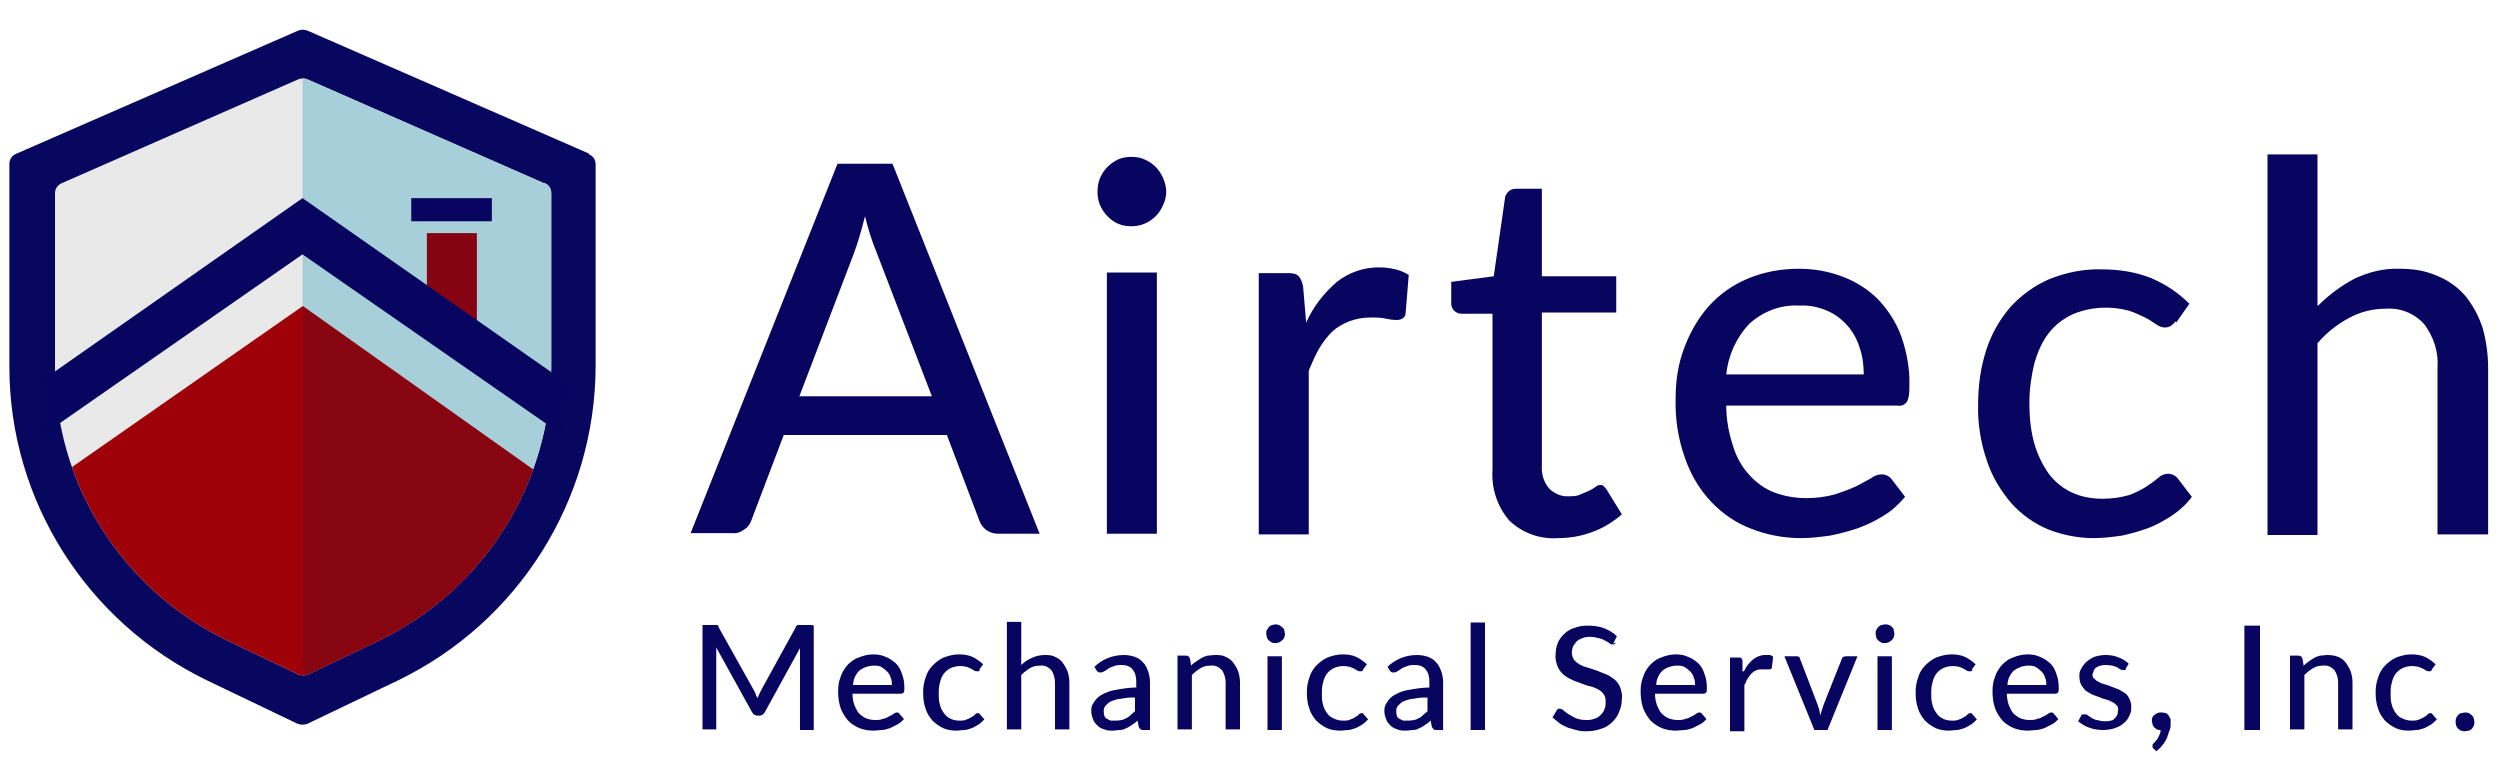 <?xml version="1.0" encoding="UTF-8"?>
<svg xmlns="http://www.w3.org/2000/svg" xmlns:xlink="http://www.w3.org/1999/xlink" version="1.1" viewBox="0 0 400 125">
  <defs>
    <style>
      .cls-1 {
        fill: none;
      }

      .cls-2 {
        fill: #860411;
      }

      .cls-3 {
        fill: #080760;
      }

      .cls-4 {
        fill: #070560;
      }

      .cls-5 {
        fill: #070560;
      }

      .cls-6 {
        fill: #a7cfd9;
      }

      .cls-7 {
        fill: #870411;
      }

      .cls-8 {
        fill: #e9e9e9;
      }

      .cls-9 {
        fill: #9e0108;
      }

      .cls-10 {
        clip-path: url(#clippath);
      }
    </style>
    <clipPath id="clippath">
      <path class="cls-1" d="M87,29.3L49.2,12.7c-.5-.2-1-.2-1.5,0L9.9,29.3c-.7.3-1.1.9-1.1,1.6v27.9c0,18.7,10.8,35.6,27.6,43.7l11.3,5.4c.5.2,1.1.2,1.6,0l11.3-5.4c16.8-8.1,27.5-25.1,27.6-43.7v-27.9c0-.7-.4-1.4-1.1-1.6h0Z"/>
    </clipPath>
  </defs>
  <!-- Generator: Adobe Illustrator 28.6.0, SVG Export Plug-In . SVG Version: 1.2.0 Build 709)  -->
  <g>
    <g id="Layer_1">
      <g id="Group_331">
        <g id="Group_328">
          <g id="Group_326">
            <path id="Path_5577" class="cls-4" d="M166.4,85.4h-6.7c-.7,0-1.3-.2-1.9-.6-.5-.4-.9-.9-1.1-1.5l-5.2-13.7h-26.1l-5.2,13.7c-.2.6-.6,1.1-1.1,1.4-.5.4-1.2.7-1.9.6h-6.7l23.5-59.1h8.8l23.5,59.1ZM149.1,63.4l-8.8-22.9c-.8-1.9-1.4-3.9-1.9-5.9-.3,1.2-.6,2.3-.9,3.3-.3,1-.6,1.9-.9,2.7l-8.7,22.8h21.2Z"/>
            <path id="Path_5578" class="cls-5" d="M186.6,30.7c0,.7-.2,1.5-.5,2.1-.3.7-.7,1.3-1.2,1.8-.5.5-1.1.9-1.8,1.2-.7.3-1.4.4-2.1.4-.7,0-1.4-.1-2.1-.4-.7-.3-1.2-.7-1.7-1.2-.5-.5-.9-1.1-1.2-1.8-.3-.7-.4-1.4-.4-2.1,0-.7.1-1.5.4-2.2.3-.7.7-1.3,1.2-1.8.5-.5,1.1-.9,1.7-1.2.7-.3,1.4-.4,2.1-.4.7,0,1.5.1,2.1.4.7.3,1.3.7,1.8,1.2.5.5.9,1.1,1.2,1.8.3.7.5,1.4.5,2.2ZM185.1,43.6v41.8h-8v-41.8h8Z"/>
            <path id="Path_5579" class="cls-5" d="M209,51.6c1.1-2.5,2.8-4.7,4.9-6.5,2.7-2.1,6.1-2.8,9.4-2,.8.2,1.5.5,2.1.9l-.5,6.1c0,.7-.7,1.1-1.4,1.1-.6,0-1.2-.1-1.7-.2-.8-.2-1.6-.2-2.5-.2-1.2,0-2.3.2-3.4.6-1,.4-1.9.9-2.7,1.6-.8.8-1.5,1.7-2.1,2.7-.7,1.2-1.2,2.4-1.7,3.6v26.2h-8v-41.8h4.6c.6,0,1.3,0,1.8.5.4.5.6,1.1.7,1.7l.5,5.9Z"/>
            <path id="Path_5580" class="cls-5" d="M249.3,86.1c-2.9.2-5.7-.8-7.8-2.8-1.9-2.2-2.9-5.1-2.7-8.1v-25h-4.9c-.9,0-1.6-.6-1.7-1.5,0,0,0-.2,0-.3v-3.3l6.8-.9,1.8-12.5c0-.4.3-.8.6-1.1.3-.3.8-.4,1.2-.4h4.1v14h11.9v5.8h-11.9v24.5c-.1,1.3.3,2.7,1.2,3.7.8.8,2,1.3,3.1,1.2.6,0,1.3,0,1.9-.3.5-.2.9-.4,1.4-.6.4-.2.7-.4,1-.6.2-.2.5-.3.7-.3.2,0,.5,0,.6.2.2.2.4.4.5.6l2.4,3.9c-1.4,1.2-3,2.2-4.7,2.8-1.8.7-3.7,1-5.6,1Z"/>
            <path id="Path_5581" class="cls-5" d="M304.8,79.5c-1,1.2-2.1,2.2-3.4,3-1.3.8-2.7,1.5-4.1,2-1.5.5-3,.9-4.5,1.2-1.5.2-3.1.4-4.6.4-2.7,0-5.5-.5-8-1.5-2.4-.9-4.6-2.4-6.4-4.3-1.9-2-3.3-4.4-4.2-7-1.1-3.1-1.6-6.3-1.5-9.6,0-2.8.4-5.5,1.4-8.1.9-2.4,2.2-4.7,3.9-6.6,1.7-1.9,3.8-3.4,6.2-4.4,2.6-1.1,5.4-1.6,8.2-1.6,2.4,0,4.8.4,7.1,1.3,2.1.8,4,2,5.6,3.6,1.6,1.7,2.9,3.7,3.7,5.9.9,2.6,1.4,5.3,1.3,8,0,.9,0,1.7-.4,2.5-.4.5-.9.7-1.5.6h-27.4c0,2.2.4,4.4,1.1,6.5.5,1.7,1.4,3.3,2.6,4.6,1.1,1.2,2.4,2.2,4,2.8,1.6.6,3.4.9,5.1.9,1.6,0,3.1-.2,4.6-.6,1.2-.4,2.3-.8,3.4-1.3.9-.5,1.7-.9,2.4-1.3.5-.4,1.1-.6,1.7-.6.6,0,1.2.3,1.5.7l2.3,3ZM298.2,59.9c0-1.5-.2-3-.7-4.4-.4-1.3-1.1-2.5-2-3.5-.9-1-2-1.8-3.2-2.3-1.4-.6-2.9-.9-4.4-.8-2.9-.2-5.8.9-8,2.9-2.1,2.2-3.4,5.1-3.7,8.1h21.9Z"/>
            <path id="Path_5582" class="cls-5" d="M348.1,51.4c-.2.3-.5.5-.7.7-.3.2-.7.3-1,.3-.5,0-1-.2-1.4-.5-.6-.4-1.2-.8-1.8-1.1-.8-.4-1.7-.8-2.6-1.1-3-.8-6.2-.6-9,.6-1.5.7-2.8,1.7-3.8,3-1.1,1.4-1.8,3.1-2.3,4.8-.5,2.1-.8,4.2-.8,6.4,0,2.2.2,4.4.8,6.5.5,1.7,1.3,3.4,2.3,4.8,1,1.3,2.2,2.3,3.7,3,1.5.7,3.2,1,4.9,1,1.5,0,2.9-.2,4.3-.6,1-.4,1.9-.8,2.8-1.4.6-.4,1.3-.9,1.9-1.4.4-.4,1-.6,1.5-.6.6,0,1.2.3,1.5.7l2.3,3c-.9,1.2-2,2.2-3.2,3-1.2.8-2.5,1.5-3.8,2-1.4.5-2.8.9-4.2,1.2-1.5.2-3,.4-4.5.4-2.5,0-5-.5-7.3-1.4-2.2-.9-4.3-2.4-5.9-4.2-1.7-2-3.1-4.3-3.9-6.8-1-2.9-1.5-6-1.4-9.1,0-2.9.4-5.8,1.3-8.6.8-2.5,2.1-4.8,3.8-6.8,1.7-1.9,3.9-3.5,6.2-4.5,2.7-1.1,5.6-1.7,8.5-1.6,2.7,0,5.4.4,7.9,1.4,2.3,1,4.3,2.3,6.1,4.1l-2.1,3Z"/>
            <path id="Path_5583" class="cls-5" d="M370.9,48.9c1.7-1.7,3.7-3.2,5.8-4.3,2.3-1.1,4.8-1.7,7.3-1.6,2.1,0,4.1.3,6.1,1.2,1.7.7,3.2,1.8,4.4,3.2,1.2,1.5,2.1,3.2,2.7,5,.6,2.1.9,4.3.9,6.5v26.6h-8.1v-26.6c.2-2.5-.6-5-2.1-7-1.6-1.8-3.9-2.7-6.3-2.5-2,0-4,.5-5.8,1.5-1.9,1-3.6,2.4-5,4v30.7h-8V24.7h8v24.2Z"/>
          </g>
          <g id="Group_327">
            <path id="Path_5584" class="cls-5" d="M130.2,100.1v16.7h-2.2v-11.9c0-.2,0-.4,0-.6s0-.4,0-.6l-5.6,10.2c-.2.4-.5.6-.9.6h-.3c-.4,0-.7-.2-.9-.6l-5.7-10.3c0,.4,0,.8,0,1.2v11.9h-2.2v-16.7h1.8c.2,0,.3,0,.5,0,.2,0,.3.2.3.4l5.6,10c.1.2.2.4.3.6,0,.2.2.5.3.7.2-.5.4-.9.6-1.3l5.5-10c0-.2.2-.3.3-.4.2,0,.3,0,.5,0h1.8Z"/>
            <path id="Path_5585" class="cls-5" d="M144.6,115.1c-.3.3-.6.6-1,.8-.4.2-.8.4-1.2.6-.4.1-.8.3-1.3.3-.4,0-.9.1-1.3.1-.8,0-1.5-.1-2.3-.4-.7-.3-1.3-.7-1.8-1.2-.5-.6-.9-1.2-1.2-2-.3-.9-.4-1.8-.4-2.7,0-.8.1-1.6.4-2.3.2-.7.6-1.3,1.1-1.9.5-.5,1.1-1,1.8-1.2.7-.3,1.5-.5,2.3-.5.7,0,1.4.1,2,.4.6.2,1.1.6,1.6,1,.5.5.8,1,1,1.7.3.7.4,1.5.4,2.3,0,.2,0,.5-.1.7-.1.1-.3.2-.4.2h-7.8c0,.6.1,1.3.3,1.8.2.5.4.9.7,1.3.3.3.7.6,1.1.8.5.2,1,.3,1.5.3.4,0,.9,0,1.3-.2.3,0,.6-.2,1-.4.3-.1.5-.3.7-.4.1-.1.3-.2.5-.2.2,0,.3,0,.4.2l.7.8ZM142.7,109.6c0-.4,0-.8-.2-1.2-.1-.4-.3-.7-.6-1-.3-.3-.6-.5-.9-.7-.4-.2-.8-.2-1.2-.2-.8,0-1.7.3-2.3.8-.6.6-1,1.4-1,2.3h6.2Z"/>
            <path id="Path_5586" class="cls-5" d="M156.8,107.2c0,0-.1.1-.2.2,0,0-.2,0-.3,0-.1,0-.3,0-.4-.1-.2-.1-.3-.2-.5-.3-.2-.1-.5-.2-.7-.3-.8-.2-1.7-.2-2.6.2-.4.2-.8.5-1.1.9-.3.4-.5.9-.6,1.4-.2.6-.2,1.2-.2,1.8,0,.6,0,1.2.2,1.8.1.5.4,1,.7,1.4.3.4.6.6,1,.8.4.2.9.3,1.4.3.4,0,.8,0,1.2-.2.3-.1.5-.2.8-.4.2-.1.4-.2.5-.4.1-.1.3-.2.4-.2.2,0,.3,0,.4.2l.7.8c-.3.3-.6.6-.9.8-.3.2-.7.4-1.1.6-.4.1-.8.3-1.2.3-.4,0-.8.1-1.3.1-.7,0-1.4-.1-2.1-.4-.6-.3-1.2-.7-1.7-1.2-.5-.6-.9-1.2-1.1-1.9-.3-.8-.4-1.7-.4-2.6,0-.8.1-1.6.4-2.4.2-.7.6-1.4,1.1-1.9.5-.5,1.1-1,1.8-1.3.8-.3,1.6-.5,2.4-.5.8,0,1.5.1,2.2.4.6.3,1.2.7,1.7,1.2l-.6.8Z"/>
            <path id="Path_5587" class="cls-5" d="M163.3,106.5c.5-.5,1-.9,1.7-1.2.6-.3,1.4-.5,2.1-.5.6,0,1.2,0,1.7.3.5.2.9.5,1.2.9.3.4.6.9.8,1.4.2.6.3,1.2.3,1.8v7.5h-2.3v-7.5c0-.7-.2-1.4-.6-2-.5-.5-1.1-.8-1.8-.7-.6,0-1.1.1-1.6.4-.5.3-1,.7-1.4,1.1v8.7h-2.3v-17.2h2.3v6.9Z"/>
            <path id="Path_5588" class="cls-5" d="M175.1,106.7c1.2-1.2,2.9-1.9,4.7-1.9.6,0,1.2.1,1.8.3.5.2,1,.5,1.3.9.4.4.6.9.8,1.4.2.6.3,1.2.3,1.8v7.6h-1c-.2,0-.4,0-.5-.1-.1-.1-.2-.2-.3-.4l-.2-1c-.3.3-.6.5-.9.7-.3.2-.6.4-.9.5-.3.2-.7.3-1,.3-.4,0-.8.1-1.2.1-.4,0-.9,0-1.3-.2-.4-.1-.8-.3-1.1-.6-.3-.3-.6-.6-.7-1-.2-.4-.3-.9-.3-1.4,0-.5.1-.9.4-1.3.3-.5.7-.9,1.2-1.2.7-.4,1.5-.7,2.2-.8,1.1-.2,2.3-.4,3.4-.4v-.9c0-.7-.1-1.4-.6-2-.4-.5-1-.7-1.7-.7-.4,0-.9,0-1.3.2-.3.1-.6.2-.9.4-.2.2-.5.3-.6.4-.2.1-.4.2-.6.2-.1,0-.3,0-.4-.1-.1,0-.2-.2-.3-.3l-.4-.7ZM181.8,111.6c-.8,0-1.6,0-2.4.2-.5,0-1.1.2-1.6.4-.3.1-.6.4-.9.7-.2.2-.3.5-.3.8,0,.3,0,.5.1.8,0,.2.2.4.4.5.2.1.4.2.6.3.2,0,.5,0,.7,0,.3,0,.6,0,1-.1.3,0,.6-.2.8-.3.3-.1.5-.3.7-.5.2-.2.5-.4.7-.6v-2.3Z"/>
            <path id="Path_5589" class="cls-5" d="M190.5,106.6c.2-.3.5-.5.8-.7.3-.2.6-.4.9-.6.3-.2.7-.3,1-.4.4,0,.8-.1,1.2-.1.6,0,1.2,0,1.7.3.5.2.9.5,1.2.9.3.4.6.9.8,1.4.2.6.3,1.2.3,1.8v7.5h-2.3v-7.5c0-.7-.2-1.4-.6-2-.5-.5-1.1-.8-1.8-.7-.6,0-1.1.1-1.6.4-.5.3-1,.7-1.4,1.1v8.7h-2.3v-11.8h1.4c.3,0,.5.2.6.5l.2,1.2Z"/>
            <path id="Path_5590" class="cls-5" d="M205.6,101.3c0,.2,0,.4-.1.6,0,.2-.2.4-.3.5-.3.3-.7.5-1.1.5-.2,0-.4,0-.6-.1-.4-.2-.7-.5-.8-.8,0-.2-.1-.4-.1-.6,0-.2,0-.4.1-.6.2-.4.5-.7.8-.8.2,0,.4-.1.6-.1.4,0,.8.2,1.1.5.1.1.3.3.3.5,0,.2.1.4.1.6ZM205.1,105v11.8h-2.3v-11.8h2.3Z"/>
            <path id="Path_5591" class="cls-5" d="M218.1,107.2c0,0-.1.1-.2.2,0,0-.2,0-.3,0-.1,0-.3,0-.4-.1-.2-.1-.3-.2-.5-.3-.2-.1-.5-.2-.7-.3-.8-.2-1.7-.2-2.6.2-.4.2-.8.5-1.1.9-.3.4-.5.9-.6,1.4-.2.6-.2,1.2-.2,1.8,0,.6,0,1.2.2,1.8.1.5.4,1,.7,1.4.3.4.6.6,1.1.8.4.2.9.3,1.4.3.4,0,.8,0,1.2-.2.3-.1.5-.2.8-.4.2-.1.4-.2.5-.4.1-.1.3-.2.4-.2.2,0,.3,0,.4.2l.7.8c-.3.3-.6.6-.9.8-.3.2-.7.4-1.1.6-.4.1-.8.3-1.2.3-.4,0-.8.1-1.3.1-.7,0-1.4-.1-2.1-.4-.6-.3-1.2-.7-1.7-1.2-.5-.6-.9-1.2-1.1-1.9-.3-.8-.4-1.7-.4-2.6,0-.8.1-1.6.4-2.4.2-.7.6-1.4,1.1-1.9.5-.5,1.1-1,1.8-1.3.8-.3,1.6-.5,2.4-.5.8,0,1.5.1,2.2.4.6.3,1.2.7,1.7,1.2l-.6.8Z"/>
            <path id="Path_5592" class="cls-5" d="M222,106.7c1.2-1.2,2.9-1.9,4.7-1.9.6,0,1.2.1,1.8.3.5.2,1,.5,1.3.9.4.4.6.9.8,1.4.2.6.3,1.2.3,1.8v7.6h-1c-.2,0-.4,0-.5-.1-.1-.1-.2-.2-.3-.4l-.2-1c-.3.3-.6.5-.9.7-.3.2-.6.4-.9.5-.3.2-.7.3-1,.3-.4,0-.8.1-1.2.1-.4,0-.9,0-1.3-.2-.4-.1-.8-.3-1.1-.6-.3-.3-.6-.6-.7-1-.2-.4-.3-.9-.3-1.4,0-.5.1-.9.4-1.3.3-.5.7-.9,1.2-1.2.7-.4,1.5-.7,2.2-.8,1.1-.2,2.3-.4,3.4-.4v-.9c0-.7-.1-1.4-.6-2-.4-.5-1-.7-1.7-.7-.4,0-.9,0-1.3.2-.3.1-.6.2-.9.4-.2.2-.5.3-.6.4-.2.1-.4.2-.6.2-.1,0-.3,0-.4-.1-.1,0-.2-.2-.3-.3l-.4-.7ZM228.6,111.6c-.8,0-1.6,0-2.4.2-.5,0-1.1.2-1.6.4-.3.1-.6.4-.9.7-.2.2-.3.5-.3.8,0,.3,0,.5.1.8,0,.2.2.4.4.5.2.1.4.2.6.3.2,0,.5,0,.7,0,.3,0,.6,0,1-.1.3,0,.6-.2.8-.3.3-.1.5-.3.7-.5.2-.2.5-.4.7-.6v-2.3Z"/>
            <path id="Path_5593" class="cls-5" d="M237.6,99.6v17.2h-2.3v-17.2h2.3Z"/>
            <path id="Path_5594" class="cls-5" d="M258.5,102.8c0,.1-.1.2-.2.3,0,0-.2,0-.3,0-.2,0-.3,0-.5-.2-.2-.1-.4-.3-.7-.4-.3-.2-.6-.3-1-.4-.4-.1-.9-.2-1.3-.2-.4,0-.9,0-1.3.2-.3.1-.7.3-.9.5-.2.2-.4.5-.6.8-.1.3-.2.6-.2,1,0,.4.1.8.3,1.1.2.3.6.6.9.8.4.2.8.4,1.3.5.5.2,1,.3,1.5.5.5.2,1,.4,1.5.6.5.2.9.5,1.3.8.4.3.7.8.9,1.2.2.6.4,1.2.3,1.8,0,.7-.1,1.4-.4,2.1-.2.6-.6,1.2-1.1,1.7-.5.5-1.1.9-1.8,1.1-.8.3-1.6.4-2.4.4-.5,0-1,0-1.6-.2-.5-.1-1-.3-1.4-.4-.4-.2-.9-.4-1.3-.7-.4-.3-.7-.6-1.1-.9l.7-1.2c0,0,.2-.2.2-.2,0,0,.2,0,.3,0,.2,0,.4.1.6.3.2.2.5.4.8.6.4.2.7.4,1.1.6.5.2,1.1.3,1.6.3.5,0,.9,0,1.4-.2.4-.1.7-.3,1-.6.3-.3.5-.6.6-.9.2-.4.2-.8.2-1.2,0-.4,0-.8-.3-1.2-.2-.3-.5-.6-.9-.8-.4-.2-.8-.4-1.3-.5-.5-.1-1-.3-1.5-.5-.5-.2-1-.3-1.5-.6-.5-.2-.9-.5-1.3-.8-.4-.4-.7-.8-.9-1.3-.2-.6-.4-1.2-.3-1.9,0-.6.1-1.2.3-1.7.2-.6.6-1.1,1-1.5.5-.5,1-.8,1.6-1,.7-.3,1.5-.4,2.2-.4.9,0,1.8.1,2.6.4.8.3,1.5.7,2.1,1.3l-.6,1.2Z"/>
            <path id="Path_5595" class="cls-5" d="M273,115.1c-.3.3-.6.6-1,.8-.4.2-.8.4-1.2.6-.4.1-.8.3-1.3.3-.4,0-.9.1-1.3.1-.8,0-1.5-.1-2.3-.4-.7-.3-1.3-.7-1.8-1.2-.5-.6-.9-1.2-1.2-2-.3-.9-.4-1.8-.4-2.7,0-.8.1-1.6.4-2.3.2-.7.6-1.3,1.1-1.9.5-.5,1.1-1,1.8-1.2.7-.3,1.5-.5,2.3-.5.7,0,1.4.1,2,.4.6.2,1.1.6,1.6,1,.5.5.8,1,1,1.7.3.7.4,1.5.4,2.3,0,.2,0,.5-.1.7-.1.1-.3.2-.4.2h-7.8c0,.6.1,1.2.3,1.8.2.5.4.9.7,1.3.3.3.7.6,1.1.8.5.2,1,.3,1.5.3.4,0,.9,0,1.3-.2.3,0,.6-.2,1-.4.3-.1.5-.3.7-.4.1-.1.3-.2.5-.2.2,0,.3,0,.4.2l.7.8ZM271.2,109.6c0-.4,0-.8-.2-1.2-.1-.4-.3-.7-.6-1-.3-.3-.6-.5-.9-.7-.4-.2-.8-.2-1.2-.2-.8,0-1.7.3-2.3.8-.6.6-1,1.4-1,2.3h6.2Z"/>
            <path id="Path_5596" class="cls-5" d="M279.1,107.3c.3-.7.8-1.3,1.4-1.8.5-.4,1.2-.7,1.9-.7.2,0,.5,0,.7,0,.2,0,.4.1.6.3l-.2,1.7c0,.2-.2.3-.4.3-.2,0-.3,0-.5,0-.2,0-.5,0-.7,0-.3,0-.7,0-1,.2-.3.1-.5.3-.7.5-.2.2-.4.5-.6.8-.2.3-.3.7-.5,1v7.4h-2.3v-11.8h1.3c.2,0,.4,0,.5.1.1.1.2.3.2.5v1.7Z"/>
            <path id="Path_5597" class="cls-5" d="M297.2,105l-4.8,11.8h-2.1l-4.8-11.8h1.9c.2,0,.3,0,.4.1.1,0,.2.2.2.3l2.8,7.3c.1.3.2.6.3.9,0,.3.1.6.2.9,0-.3.1-.6.2-.9s.2-.6.3-.9l2.9-7.3c0-.1.1-.2.2-.3.1,0,.3-.1.4-.1h1.8Z"/>
            <path id="Path_5598" class="cls-5" d="M303.1,101.3c0,.2,0,.4-.1.6,0,.2-.2.4-.3.5-.3.3-.7.5-1.1.5-.2,0-.4,0-.6-.1-.4-.2-.7-.5-.8-.8,0-.2-.1-.4-.1-.6,0-.2,0-.4.1-.6.2-.4.5-.7.8-.8.2,0,.4-.1.6-.1.2,0,.4,0,.6.1.2,0,.4.2.5.3.1.1.3.3.3.5,0,.2.1.4.1.6ZM302.7,105v11.8h-2.3v-11.8h2.3Z"/>
            <path id="Path_5599" class="cls-5" d="M315.6,107.2c0,0-.1.1-.2.2,0,0-.2,0-.3,0-.1,0-.3,0-.4-.1-.2-.1-.3-.2-.5-.3-.2-.1-.5-.2-.7-.3-.8-.2-1.7-.2-2.6.2-.4.2-.8.5-1.1.9-.3.4-.5.9-.6,1.4-.2.6-.2,1.2-.2,1.8,0,.6,0,1.2.2,1.8.1.5.4,1,.7,1.4.3.4.6.6,1,.8.4.2.9.3,1.4.3.4,0,.8,0,1.2-.2.3-.1.5-.2.8-.4.2-.1.4-.2.5-.4.1-.1.3-.2.4-.2.2,0,.3,0,.4.2l.7.8c-.3.3-.6.6-.9.8-.3.2-.7.4-1.1.6-.4.1-.8.3-1.2.3-.4,0-.8.1-1.3.1-.7,0-1.4-.1-2.1-.4-.6-.3-1.2-.7-1.7-1.2-.5-.6-.9-1.2-1.1-1.9-.3-.8-.4-1.7-.4-2.6,0-.8.1-1.6.4-2.4.2-.7.6-1.4,1.1-1.9.5-.5,1.1-1,1.8-1.3.8-.3,1.6-.5,2.4-.5.8,0,1.5.1,2.2.4.6.3,1.2.7,1.7,1.2l-.6.8Z"/>
            <path id="Path_5600" class="cls-5" d="M329.3,115.1c-.3.3-.6.6-1,.8-.4.2-.8.4-1.2.6-.4.1-.8.3-1.3.3-.4,0-.9.1-1.3.1-.8,0-1.5-.1-2.3-.4-.7-.3-1.3-.7-1.8-1.2-.5-.6-.9-1.2-1.2-2-.3-.9-.4-1.8-.4-2.7,0-.8.1-1.6.4-2.3.2-.7.6-1.3,1.1-1.9.5-.5,1.1-1,1.8-1.2.7-.3,1.5-.5,2.3-.5.7,0,1.4.1,2,.4.6.2,1.1.6,1.6,1,.5.5.8,1,1,1.7.3.7.4,1.5.4,2.3,0,.2,0,.5-.1.7-.1.1-.3.2-.4.2h-7.8c0,.6.1,1.2.3,1.8.2.5.4.9.7,1.3.3.3.7.6,1.1.8.5.2,1,.3,1.5.3.4,0,.9,0,1.3-.2.3,0,.6-.2,1-.4.3-.1.5-.3.7-.4.1-.1.3-.2.5-.2.2,0,.3,0,.4.2l.7.8ZM327.4,109.6c0-.4,0-.8-.2-1.2-.1-.4-.3-.7-.6-1-.3-.3-.6-.5-.9-.7-.4-.2-.8-.2-1.2-.2-.8,0-1.6.3-2.3.8-.6.6-1,1.4-1,2.3h6.2Z"/>
            <path id="Path_5601" class="cls-5" d="M340.2,107c0,0-.1.2-.2.2,0,0-.2,0-.3,0-.1,0-.3,0-.4-.1-.2,0-.3-.2-.5-.3-.2-.1-.5-.2-.8-.3-.3,0-.7-.1-1-.1-.3,0-.6,0-.9.1-.2,0-.5.2-.7.3-.2.1-.3.3-.4.5,0,.2-.2.4-.2.6,0,.3,0,.5.3.7.2.2.4.4.7.5.3.2.6.3,1,.4.4.1.7.2,1.1.4.4.1.7.3,1.1.4.3.2.7.4,1,.6.3.2.5.5.7.9.2.4.3.8.3,1.2,0,.5,0,1-.3,1.5-.2.5-.5.9-.9,1.2-.4.4-.9.6-1.4.8-.6.2-1.3.3-1.9.3-.8,0-1.5-.1-2.3-.4-.6-.2-1.2-.6-1.7-1l.5-.9c0-.1.1-.2.2-.2.1,0,.2,0,.4,0,.2,0,.3,0,.5.2.2.1.3.2.6.4.3.1.5.3.8.3.4.1.8.2,1.2.2.3,0,.7,0,1-.1.3,0,.5-.2.7-.4.2-.2.3-.4.4-.6,0-.2.1-.5.1-.7,0-.3,0-.6-.3-.8-.2-.2-.4-.4-.7-.5-.3-.2-.6-.3-1-.4-.4-.1-.7-.2-1.1-.4-.4-.1-.8-.3-1.1-.4-.4-.2-.7-.4-1-.6-.3-.3-.5-.6-.7-.9-.2-.4-.3-.9-.3-1.3,0-.5,0-.9.3-1.3.2-.4.5-.8.8-1.1.4-.3.8-.6,1.3-.8.6-.2,1.2-.3,1.8-.3.7,0,1.4.1,2.1.4.6.2,1.2.6,1.6,1l-.5.8Z"/>
            <path id="Path_5602" class="cls-5" d="M345.7,116.8c-.2,0-.4,0-.6-.1-.3-.2-.6-.4-.7-.8,0-.2-.1-.4-.1-.6,0-.2,0-.4.1-.5,0-.2.2-.3.3-.4.1-.1.3-.2.5-.3.4-.2.9-.1,1.3,0,.2,0,.3.2.5.4.1.2.2.4.3.6,0,.2,0,.4,0,.7,0,.4,0,.7-.2,1.1-.1.4-.3.8-.4,1.2-.2.4-.4.8-.7,1.1-.3.4-.6.7-1,1l-.4-.4c-.1,0-.2-.2-.2-.4,0,0,0-.1,0-.2,0,0,0-.1.1-.2,0,0,.2-.2.3-.3.1-.2.3-.3.4-.5.1-.2.2-.4.3-.6.1-.2.2-.5.2-.7h-.1Z"/>
            <path id="Path_5603" class="cls-5" d="M361.6,116.8h-2.5v-16.7h2.5v16.7Z"/>
            <path id="Path_5604" class="cls-5" d="M368.5,106.6c.3-.3.5-.5.8-.7.3-.2.6-.4.9-.6.3-.2.7-.3,1-.4.4,0,.8-.1,1.2-.1.6,0,1.2.1,1.7.3.5.2.9.5,1.2.9.3.4.6.9.8,1.4.2.6.3,1.2.3,1.8v7.5h-2.3v-7.5c0-.7-.2-1.4-.6-2-.5-.5-1.1-.8-1.8-.7-.6,0-1.1.1-1.6.4-.5.3-1,.7-1.4,1.1v8.7h-2.3v-11.8h1.4c.3,0,.5.2.6.5l.2,1.2Z"/>
            <path id="Path_5605" class="cls-5" d="M389.1,107.2c0,0-.1.1-.2.2,0,0-.2,0-.3,0-.1,0-.3,0-.4-.1-.2-.1-.3-.2-.5-.3-.2-.1-.5-.2-.7-.3-.8-.2-1.7-.2-2.6.2-.4.2-.8.5-1.1.9-.3.4-.5.9-.6,1.4-.2.6-.2,1.2-.2,1.8,0,.6,0,1.2.2,1.8.1.5.4,1,.7,1.4.3.4.6.6,1.1.8.4.2.9.3,1.4.3.4,0,.8,0,1.2-.2.3-.1.5-.2.8-.4.2-.1.4-.2.5-.4.1-.1.3-.2.4-.2.2,0,.3,0,.4.2l.7.8c-.3.3-.6.6-.9.8-.3.2-.7.4-1.1.6-.4.1-.8.3-1.2.3-.4,0-.8.1-1.3.1-.7,0-1.4-.1-2.1-.4-.6-.3-1.2-.7-1.7-1.2-.5-.6-.9-1.2-1.1-1.9-.3-.8-.4-1.7-.4-2.6,0-.8.1-1.6.4-2.4.2-.7.6-1.4,1.1-1.9.5-.5,1.1-1,1.8-1.3.8-.3,1.6-.5,2.4-.5.8,0,1.5.1,2.2.4.6.3,1.2.7,1.7,1.2l-.6.8Z"/>
            <path id="Path_5606" class="cls-5" d="M392.9,115.5c0-.2,0-.4.1-.6,0-.2.2-.3.3-.5.1-.1.3-.3.5-.3.2,0,.4-.1.6-.1.2,0,.4,0,.6.1.4.2.7.5.8.8,0,.2.1.4.1.6,0,.2,0,.4-.1.6,0,.2-.2.3-.3.5-.1.1-.3.3-.5.3-.2,0-.4.1-.6.1-.2,0-.4,0-.6-.1-.2,0-.3-.2-.5-.3-.3-.3-.4-.7-.4-1.1h0Z"/>
          </g>
        </g>
        <path id="Path_5514" class="cls-3" d="M94.3,24.6L49.2,4.9c-.5-.2-1-.2-1.5,0L2.6,24.6c-.7.3-1.1.9-1.1,1.6v32.5c0,21.4,12.4,40.9,31.7,50.2l14.4,6.9c.5.2,1.1.2,1.6,0l14.4-6.9c19.3-9.3,31.6-28.8,31.7-50.2V26.3c0-.7-.4-1.4-1.1-1.6Z"/>
        <g id="Group_330">
          <g class="cls-10">
            <g id="Group_329">
              <path id="Path_5515" class="cls-8" d="M89,27.7L49.2,10.3c-.5-.2-1-.2-1.5,0L7.9,27.7c-.7.3-1.1,1-1.1,1.7v29.3c0,19.6,11.4,37.5,29,46l11.9,5.7c.5.2,1.1.2,1.6,0l11.9-5.7c17.7-8.5,29-26.4,29-46v-29.3c0-.8-.4-1.4-1.1-1.7h0Z"/>
              <path id="Path_5516" class="cls-6" d="M49.3,110.4l11.9-5.7c17.7-8.5,29-26.4,29-46v-29.3c0-.8-.4-1.4-1.1-1.7L49.2,10.3c-.2-.1-.5-.2-.8-.2v100.5c.3,0,.6,0,.8-.2Z"/>
              <g id="Mask_Group_41">
                <g id="logo_icon">
                  <rect id="Rectangle_855" class="cls-5" x="65.8" y="31.7" width="12.9" height="3.7"/>
                  <path id="Rectangle_856" class="cls-2" d="M68.3,37.3h8v17.9l-8-4.1v-13.8Z"/>
                  <path id="Path_5543" class="cls-9" d="M48.5,49l41.3,29.3-2.4,37.6H9.2l-2.8-37.6,42-29.3Z"/>
                </g>
              </g>
              <path id="Path_5607" class="cls-7" d="M48.5,49v66.3l46-33.6-46-32.6Z"/>
            </g>
          </g>
        </g>
        <path id="Path_5544" class="cls-5" d="M48.4,31.7l42.6,29.8-1,8.1-41.6-28.9L6.7,69.7v-8.8l41.7-29.2Z"/>
      </g>
    </g>
  </g>
</svg>